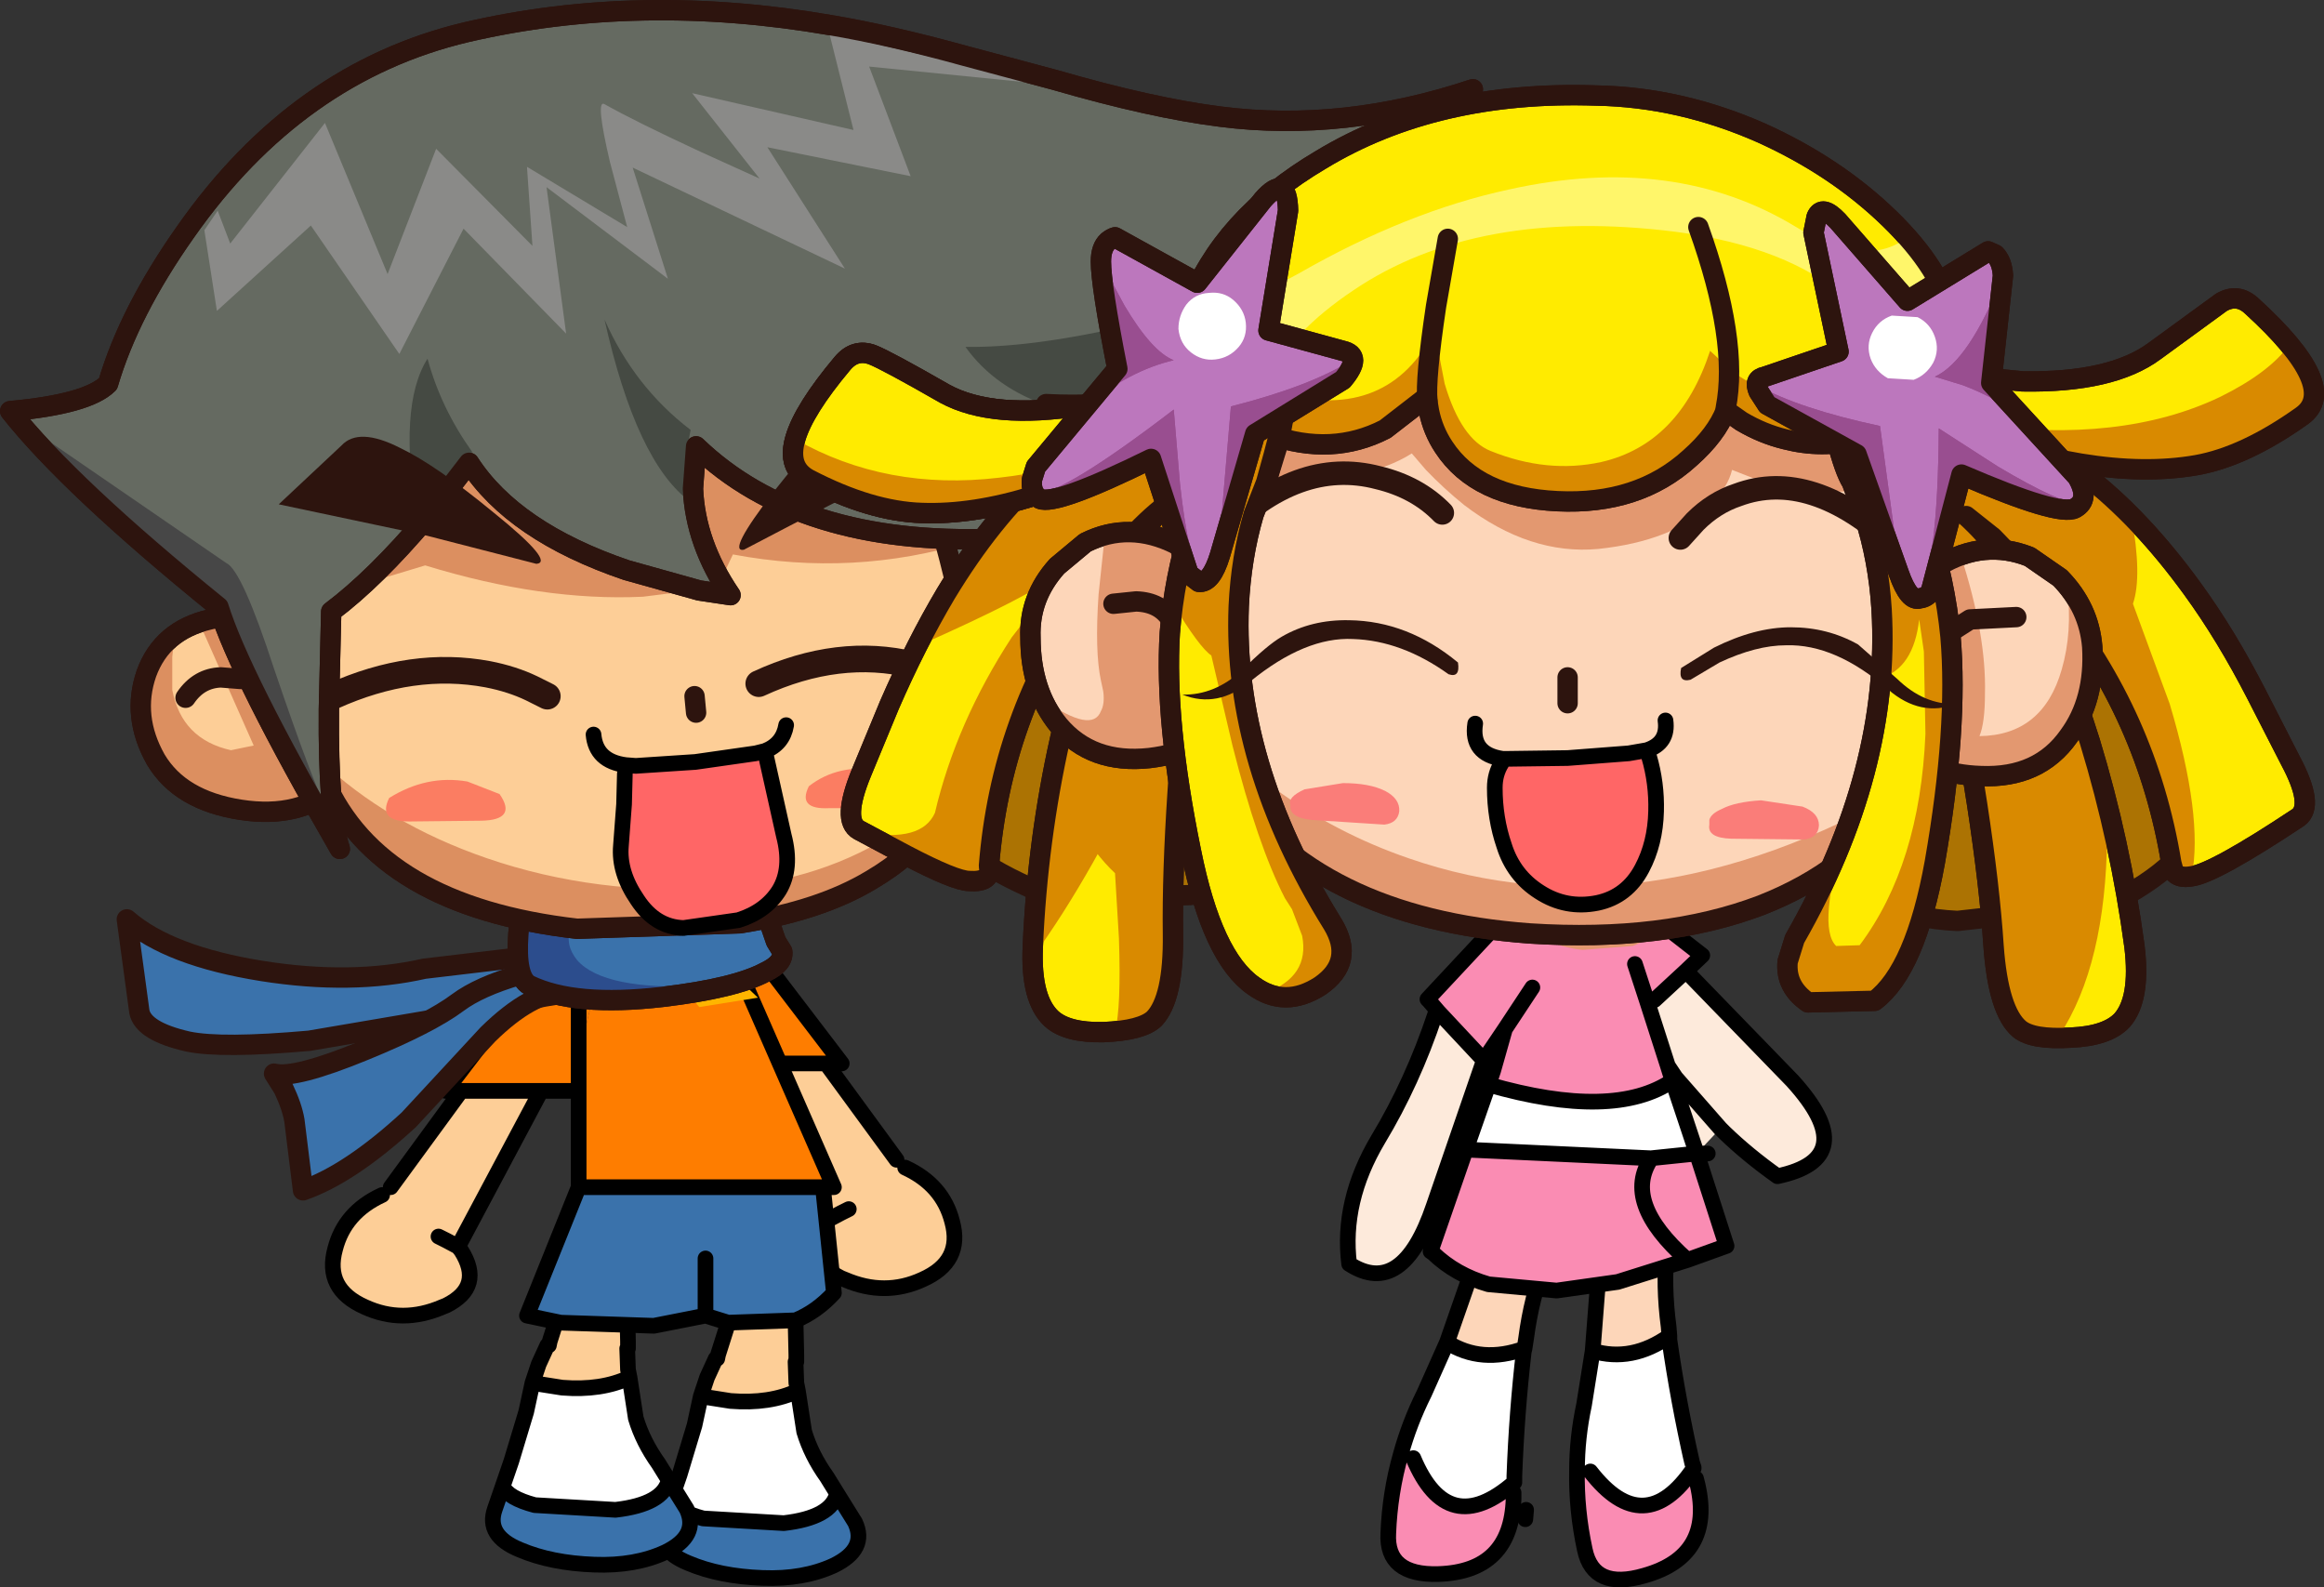 <?xml version="1.0" encoding="UTF-8" standalone="no"?>
<svg xmlns:xlink="http://www.w3.org/1999/xlink" height="101.35px" width="148.4px" xmlns="http://www.w3.org/2000/svg">
  <rect width="100%" height="100%" fill="#333333" stroke="none"/>
  <g transform="matrix(1.0, 0.0, 0.0, 1.0, 11.5, -25.3)">
    <path d="M34.35 82.85 L33.35 83.0 Q32.75 84.3 32.6 85.8 L32.55 86.3 Q33.4 89.0 33.75 91.9 L33.9 93.2 36.15 93.2 41.25 93.2 42.25 93.2 34.35 82.85" fill="#fe7d00" fill-rule="evenodd" stroke="none"/>
    <path d="M36.15 93.2 L41.45 103.15 41.25 103.4 Q39.8 105.7 42.2 106.9 L42.45 107.0 Q45.0 108.1 47.4 107.0 50.0 105.85 49.3 103.3 48.7 100.95 46.3 99.85 L45.75 99.35 41.25 93.2 36.15 93.2 M42.7 102.5 L42.2 102.75 41.45 103.15 42.2 102.75 42.7 102.5" fill="#fdce97" fill-rule="evenodd" stroke="none"/>
    <path d="M33.9 93.2 L36.15 93.2 41.45 103.15 41.25 103.4 Q39.8 105.7 42.2 106.9 L42.45 107.0 Q45.0 108.1 47.4 107.0 50.0 105.85 49.3 103.3 48.7 100.95 46.3 99.85 M45.75 99.35 L41.25 93.2 42.25 93.2 34.35 82.85 M36.15 93.2 L41.25 93.2 M41.45 103.15 L42.2 102.75 42.7 102.5" fill="none" stroke="#000000" stroke-linecap="round" stroke-linejoin="round" stroke-width="1.0"/>
    <path d="M24.85 84.6 L25.85 84.75 Q26.45 86.05 26.6 87.55 L26.65 88.05 Q25.8 90.75 25.45 93.65 L25.3 94.95 23.05 94.95 17.95 94.95 16.95 94.95 24.85 84.6" fill="#fe7d00" fill-rule="evenodd" stroke="none"/>
    <path d="M23.05 94.95 L17.75 104.9 17.95 105.15 Q19.4 107.45 17.0 108.65 L16.75 108.75 Q14.2 109.85 11.8 108.75 9.2 107.6 9.9 105.05 10.5 102.7 12.9 101.6 L13.45 101.1 17.95 94.95 23.05 94.95 M16.5 104.25 L17.0 104.5 17.75 104.9 17.0 104.5 16.5 104.25" fill="#fdce97" fill-rule="evenodd" stroke="none"/>
    <path d="M25.3 94.95 L23.05 94.95 17.75 104.9 17.95 105.15 Q19.4 107.45 17.0 108.65 L16.75 108.75 Q14.2 109.85 11.8 108.75 9.2 107.6 9.9 105.05 10.5 102.7 12.9 101.6 M13.45 101.1 L17.95 94.95 16.95 94.95 24.85 84.6 M23.05 94.95 L17.95 94.95 M17.75 104.9 L17.0 104.5 16.5 104.25" fill="none" stroke="#000000" stroke-linecap="round" stroke-linejoin="round" stroke-width="1.0"/>
    <path d="M33.25 114.45 L33.65 113.25 34.2 112.05 34.3 112.05 34.35 111.8 35.0 109.75 39.3 109.6 39.35 111.8 39.35 112.25 39.3 112.25 39.35 113.6 39.45 114.1 Q37.65 114.95 35.15 114.75 L33.25 114.45" fill="#fdce97" fill-rule="evenodd" stroke="none"/>
    <path d="M39.45 114.1 L39.85 116.7 Q40.3 118.2 41.3 119.6 L41.95 120.65 Q41.6 122.2 38.55 122.55 L33.4 122.25 Q31.7 121.8 31.35 121.05 L31.9 119.45 32.85 116.3 33.25 114.45 35.15 114.75 Q37.65 114.95 39.45 114.1" fill="#ffffff" fill-rule="evenodd" stroke="none"/>
    <path d="M41.95 120.65 L43.1 122.5 Q43.9 124.2 41.75 125.25 39.8 126.15 37.2 126.05 34.45 125.95 32.45 125.1 30.25 124.2 30.85 122.5 L31.35 121.05 Q31.7 121.8 33.4 122.25 L38.55 122.55 Q41.6 122.2 41.95 120.65" fill="#3a72ab" fill-rule="evenodd" stroke="none"/>
    <path d="M33.25 114.45 L33.65 113.25 34.2 112.05 M34.3 112.05 L34.35 111.8 35.0 109.75 M39.3 109.6 L39.35 111.8 39.35 112.25 M39.3 112.25 L39.35 113.6 39.45 114.1 39.85 116.7 Q40.3 118.2 41.3 119.6 L41.95 120.65 43.1 122.5 Q43.9 124.2 41.75 125.25 39.8 126.15 37.2 126.05 34.45 125.95 32.45 125.1 30.25 124.2 30.85 122.5 L31.35 121.05 31.9 119.45 32.85 116.3 33.25 114.45 35.15 114.75 Q37.65 114.95 39.45 114.1 M41.95 120.65 Q41.6 122.2 38.55 122.55 L33.4 122.25 Q31.7 121.8 31.35 121.05" fill="none" stroke="#000000" stroke-linecap="round" stroke-linejoin="round" stroke-width="1.0"/>
    <path d="M23.55 111.2 L23.6 110.95 24.25 108.9 28.55 108.75 28.6 110.95 28.6 111.4 28.55 111.4 28.6 112.75 28.7 113.25 Q26.9 114.1 24.4 113.9 L22.5 113.6 22.9 112.4 23.45 111.2 23.55 111.2" fill="#fdce97" fill-rule="evenodd" stroke="none"/>
    <path d="M28.7 113.25 L29.1 115.85 Q29.55 117.35 30.55 118.75 L31.2 119.8 Q30.85 121.35 27.8 121.7 L22.65 121.4 Q20.95 120.95 20.6 120.2 L21.15 118.6 22.1 115.45 22.5 113.6 24.4 113.9 Q26.9 114.1 28.7 113.25" fill="#ffffff" fill-rule="evenodd" stroke="none"/>
    <path d="M31.2 119.8 L32.35 121.65 Q33.15 123.35 31.0 124.4 29.05 125.3 26.45 125.2 23.7 125.1 21.7 124.25 19.5 123.35 20.1 121.65 L20.6 120.2 Q20.95 120.95 22.65 121.4 L27.8 121.7 Q30.85 121.35 31.2 119.8" fill="#3a72ab" fill-rule="evenodd" stroke="none"/>
    <path d="M23.55 111.2 L23.6 110.95 24.25 108.9 M28.55 108.75 L28.6 110.95 28.6 111.4 M28.55 111.4 L28.6 112.75 28.7 113.25 29.1 115.85 Q29.55 117.35 30.55 118.75 L31.2 119.8 32.35 121.65 Q33.15 123.35 31.0 124.4 29.05 125.3 26.45 125.2 23.7 125.1 21.7 124.25 19.5 123.35 20.1 121.65 L20.6 120.2 21.15 118.6 22.1 115.45 22.5 113.6 22.9 112.4 23.45 111.2 M28.7 113.25 Q26.9 114.1 24.4 113.9 L22.5 113.6 M31.2 119.8 Q30.85 121.35 27.8 121.7 L22.65 121.4 Q20.95 120.95 20.6 120.2" fill="none" stroke="#000000" stroke-linecap="round" stroke-linejoin="round" stroke-width="1.0"/>
    <path d="M25.45 93.65 Q25.8 90.75 26.65 88.05 L26.6 87.55 Q26.45 86.05 25.85 84.75 L35.25 86.25 41.75 101.1 41.05 101.1 25.45 101.1 25.45 94.95 25.45 93.65 25.45 94.95 25.3 94.95 25.45 93.65" fill="#fe7d00" fill-rule="evenodd" stroke="none"/>
    <path d="M25.45 101.1 L41.05 101.1 41.75 107.85 Q40.65 109.05 39.3 109.6 L35.0 109.75 33.55 109.3 30.25 109.95 24.3 109.75 22.15 109.3 25.45 101.1 M33.55 105.65 L33.55 109.3 33.55 105.65" fill="#3a72ab" fill-rule="evenodd" stroke="none"/>
    <path d="M25.45 93.65 L25.45 94.95 25.45 101.1 41.05 101.1 41.75 101.1 35.25 86.25 M41.05 101.1 L41.75 107.85 Q40.65 109.05 39.3 109.6 L35.0 109.75 33.55 109.3 30.25 109.95 24.3 109.75 22.15 109.3 25.45 101.1 M25.3 94.95 L25.45 94.95 M33.55 109.3 L33.55 105.65 M25.45 93.65 L25.45 88.75" fill="none" stroke="#000000" stroke-linecap="round" stroke-linejoin="round" stroke-width="1.0"/>
    <path d="M31.1 87.1 L33.15 89.6 36.9 89.0 34.95 87.15 34.2 87.15 31.1 87.1" fill="#ffb500" fill-rule="evenodd" stroke="none"/>
    <path d="M17.35 90.2 Q20.3 89.35 25.95 88.5 L31.0 87.8 26.25 86.35 23.2 86.25 15.6 87.15 Q10.95 88.2 5.25 87.3 -0.7 86.35 -3.4 84.0 L-2.6 89.9 Q-2.35 91.15 0.5 91.8 2.65 92.25 8.25 91.75 L17.35 90.2" fill="#3a72ab" fill-rule="evenodd" stroke="none"/>
    <path d="M17.35 90.2 Q20.3 89.35 25.95 88.5 L31.0 87.8 26.25 86.35 23.2 86.25 15.6 87.15 Q10.95 88.2 5.25 87.3 -0.7 86.35 -3.4 84.0 L-2.6 89.9 Q-2.35 91.15 0.5 91.8 2.65 92.25 8.25 91.75 L17.35 90.2 Z" fill="none" stroke="#2d140e" stroke-linecap="round" stroke-linejoin="round" stroke-width="1.3"/>
    <path d="M14.6 96.8 L19.65 91.35 Q22.45 88.6 24.65 88.6 26.95 88.5 25.65 87.8 25.05 87.35 23.9 87.0 L21.65 87.55 Q19.1 88.3 17.75 89.3 15.95 90.65 11.8 92.35 7.3 94.2 6.0 93.85 L6.6 94.8 Q7.15 95.95 7.3 96.85 L7.85 101.3 Q10.85 100.25 14.6 96.8" fill="#3a72ab" fill-rule="evenodd" stroke="none"/>
    <path d="M14.6 96.8 L19.65 91.35 Q22.45 88.6 24.65 88.6 26.95 88.5 25.65 87.8 25.05 87.35 23.9 87.0 L21.65 87.55 Q19.1 88.3 17.75 89.3 15.95 90.65 11.8 92.35 7.3 94.2 6.0 93.85 L6.6 94.8 Q7.15 95.95 7.3 96.85 L7.85 101.3 Q10.85 100.25 14.6 96.8 Z" fill="none" stroke="#2d140e" stroke-linecap="round" stroke-linejoin="round" stroke-width="1.3"/>
    <path d="M22.1 79.8 L21.6 84.95 Q21.4 87.7 22.3 88.2 25.2 89.6 30.8 88.95 35.45 88.4 37.4 87.35 38.55 86.8 38.45 86.05 L38.05 85.4 37.5 83.8 22.1 79.8" fill="#3a72ab" fill-rule="evenodd" stroke="none"/>
    <path d="M22.1 79.8 L37.5 83.8 38.05 85.4 38.45 86.05 Q38.55 86.8 37.4 87.35 35.45 88.4 30.8 88.95 25.2 89.6 22.3 88.2 21.4 87.7 21.6 84.95 L22.1 79.8 Z" fill="none" stroke="#2d140e" stroke-linecap="round" stroke-linejoin="round" stroke-width="1.3"/>
    <path d="M21.6 84.95 Q21.4 87.7 22.3 88.2 26.55 90.35 34.9 88.2 L33.4 88.25 Q27.05 88.55 25.35 86.6 24.55 85.6 24.95 84.6 24.55 82.0 23.5 80.15 L22.1 79.8 21.6 84.95" fill="#2c4d8d" fill-rule="evenodd" stroke="none"/>
    <path d="M22.1 79.8 L37.5 83.8 38.05 85.4 38.45 86.05 Q38.55 86.8 37.4 87.35 35.45 88.4 30.8 88.95 25.2 89.6 22.3 88.2 21.4 87.7 21.6 84.95 L22.1 79.8 Z" fill="none" stroke="#2d140e" stroke-linecap="round" stroke-linejoin="round" stroke-width="1.3"/>
    <path d="M7.55 67.5 L6.2 65.8 Q4.4 64.2 1.9 64.85 -1.15 65.55 -2.15 68.3 -3.1 71.05 -1.55 73.8 0.0 76.4 3.85 77.0 7.7 77.6 10.05 75.45 L7.55 67.5" fill="#fdce97" fill-rule="evenodd" stroke="none"/>
    <path d="M7.55 67.5 L6.2 65.8 Q4.4 64.2 1.9 64.85 -1.15 65.55 -2.15 68.3 -3.1 71.05 -1.55 73.8 0.0 76.4 3.85 77.0 7.7 77.6 10.05 75.45 L7.55 67.5 Z" fill="none" stroke="#2d140e" stroke-linecap="round" stroke-linejoin="round" stroke-width="1.3"/>
    <path d="M-0.4 66.3 L-0.85 66.25 Q-2.25 67.65 -2.45 69.75 -2.65 71.85 -1.55 73.8 -0.1 76.15 3.25 76.9 6.6 77.6 9.1 76.15 L4.35 65.35 1.25 65.0 1.2 65.0 4.7 72.9 3.25 73.2 Q0.1 72.5 -0.5 69.35 L-0.5 67.25 -0.4 66.3" fill="#dc8f60" fill-rule="evenodd" stroke="none"/>
    <path d="M7.55 67.5 L6.2 65.8 Q4.4 64.2 1.9 64.85 -1.15 65.55 -2.15 68.3 -3.1 71.05 -1.55 73.8 0.0 76.4 3.85 77.0 7.7 77.6 10.05 75.45 L7.55 67.5 Z" fill="none" stroke="#2d140e" stroke-linecap="round" stroke-linejoin="round" stroke-width="1.3"/>
    <path d="M57.5 63.0 Q54.25 61.1 51.8 62.15 50.6 62.75 50.0 63.65 L49.1 69.8 48.9 70.5 Q48.75 71.3 48.95 71.95 49.55 74.05 53.3 73.9 58.3 73.65 59.45 69.15 59.95 67.25 59.4 65.5 58.85 63.75 57.5 63.0" fill="#fdce97" fill-rule="evenodd" stroke="none"/>
    <path d="M57.5 63.0 Q58.85 63.75 59.4 65.5 59.95 67.25 59.45 69.15 58.3 73.65 53.3 73.9 49.55 74.05 48.95 71.95 48.75 71.3 48.9 70.5 L49.1 69.8 50.0 63.65 Q50.6 62.75 51.8 62.15 54.25 61.1 57.5 63.0 Z" fill="none" stroke="#2d140e" stroke-linecap="round" stroke-linejoin="round" stroke-width="1.3"/>
    <path d="M51.35 62.45 L49.65 66.2 49.1 69.8 48.9 70.5 Q48.75 71.3 48.95 71.95 49.55 74.05 53.3 73.9 L54.6 73.7 Q53.7 71.9 53.55 69.4 53.5 67.0 54.25 65.35 55.0 63.75 56.7 63.95 L58.3 64.5 58.9 64.4 Q58.3 63.45 57.5 63.0 53.95 60.95 51.35 62.45" fill="#dc8f60" fill-rule="evenodd" stroke="none"/>
    <path d="M57.5 63.0 Q58.85 63.75 59.4 65.5 59.95 67.25 59.45 69.15 58.3 73.65 53.3 73.9 49.55 74.05 48.95 71.95 48.75 71.3 48.9 70.5 L49.1 69.8 50.0 63.65 Q50.6 62.75 51.8 62.15 54.25 61.1 57.5 63.0 Z" fill="none" stroke="#2d140e" stroke-linecap="round" stroke-linejoin="round" stroke-width="1.3"/>
    <path d="M7.2 56.05 Q6.0 67.75 9.2 75.1 12.7 83.15 25.35 84.6 L35.75 84.25 Q40.85 83.45 44.1 81.5 49.4 78.4 50.65 72.55 51.0 70.75 50.95 68.9 L50.8 67.4 51.35 61.55 43.0 46.45 27.4 39.0 9.15 45.85 8.4 48.8 Q7.6 52.4 7.2 56.05" fill="#fdce97" fill-rule="evenodd" stroke="none"/>
    <path d="M7.2 56.05 Q7.6 52.4 8.4 48.8 L9.15 45.85 27.4 39.0 43.0 46.45 51.35 61.55 50.8 67.4 50.95 68.9 Q51.0 70.75 50.65 72.55 49.4 78.4 44.1 81.5 40.85 83.45 35.75 84.25 L25.35 84.6 Q12.7 83.15 9.2 75.1 6.0 67.75 7.2 56.05 Z" fill="none" stroke="#2d140e" stroke-linecap="round" stroke-linejoin="round" stroke-width="1.3"/>
    <path d="M8.9 73.8 L8.55 73.5 9.2 75.1 Q12.7 83.15 25.35 84.6 L35.75 84.25 Q40.85 83.45 44.1 81.5 48.6 78.9 50.2 74.2 48.65 76.35 45.9 78.3 41.05 81.55 34.55 82.0 26.6 82.5 19.6 80.1 13.2 77.9 8.9 73.8" fill="#dc8f60" fill-rule="evenodd" stroke="none"/>
    <path d="M7.2 56.05 Q7.6 52.4 8.4 48.8 L9.15 45.85 27.4 39.0 43.0 46.45 51.35 61.55 50.8 67.4 50.95 68.9 Q51.0 70.75 50.65 72.55 49.4 78.4 44.1 81.5 40.85 83.45 35.75 84.25 L25.35 84.6 Q12.7 83.15 9.2 75.1 6.0 67.75 7.2 56.05 Z" fill="none" stroke="#2d140e" stroke-linecap="round" stroke-linejoin="round" stroke-width="1.3"/>
    <path d="M47.2 75.2 L44.75 74.45 Q42.0 74.05 40.15 75.5 39.4 77.0 41.45 76.9 L46.05 76.9 Q48.3 76.9 47.2 75.2" fill="#fb7d62" fill-rule="evenodd" stroke="none"/>
    <path d="M14.65 77.75 L19.25 77.7 Q21.55 77.65 20.4 76.0 L18.35 75.2 Q15.75 74.75 13.35 76.25 12.6 77.75 14.65 77.75" fill="#fb7d62" fill-rule="evenodd" stroke="none"/>
    <path d="M32.85 69.75 L32.95 70.8" fill="none" stroke="#2d140e" stroke-linecap="round" stroke-linejoin="round" stroke-width="1.3"/>
    <path d="M28.45 74.15 L29.1 74.2 32.9 73.95 36.75 73.4 37.35 73.25 37.4 73.5 38.55 78.65 Q39.1 80.75 38.25 82.15 37.4 83.5 35.65 84.05 L32.15 84.55 Q30.35 84.5 29.2 82.75 28.0 81.0 28.15 79.3 L28.35 76.65 28.4 74.7 28.45 74.15" fill="#ff6666" fill-rule="evenodd" stroke="none"/>
    <path d="M37.35 73.25 Q38.5 72.8 38.7 71.6 M28.45 74.15 Q26.55 73.9 26.4 72.2 M28.45 74.15 L29.1 74.2 32.9 73.95 36.75 73.4 37.35 73.25 M37.4 73.5 L38.55 78.65 Q39.1 80.75 38.25 82.15 37.4 83.5 35.65 84.05 L32.15 84.55 Q30.35 84.5 29.2 82.75 28.0 81.0 28.15 79.3 L28.35 76.65 28.4 74.7" fill="none" stroke="#000000" stroke-linecap="round" stroke-linejoin="round" stroke-width="1.0"/>
    <path d="M55.5 66.6 L54.9 65.9 Q54.2 65.25 53.2 65.35" fill="none" stroke="#2d140e" stroke-linecap="round" stroke-linejoin="round" stroke-width="1.3"/>
    <path d="M3.85 68.65 L2.6 68.55 Q1.2 68.6 0.35 69.85" fill="none" stroke="#2d140e" stroke-linecap="round" stroke-linejoin="round" stroke-width="1.3"/>
    <path d="M6.95 64.55 L7.9 65.2 Q9.15 63.65 12.5 62.35 L15.65 61.4 Q23.15 63.7 29.55 63.4 L33.15 62.95 34.4 62.6 35.3 60.7 Q43.0 62.15 50.4 59.9 L43.45 47.35 37.85 45.1 Q34.5 43.8 31.8 43.4 24.0 42.25 13.45 47.0 10.35 48.4 8.15 49.9 6.65 57.8 6.95 64.55" fill="#dc8f60" fill-rule="evenodd" stroke="none"/>
    <path d="M47.55 56.3 Q48.3 57.25 49.85 63.95 L51.25 70.45 54.75 58.15 Q46.4 54.75 47.55 56.3" fill="#656a61" fill-rule="evenodd" stroke="none"/>
    <path d="M47.55 56.3 Q46.4 54.75 54.75 58.15 L51.25 70.45 49.85 63.95 Q48.3 57.25 47.55 56.3 Z" fill="none" stroke="#2d140e" stroke-linecap="round" stroke-linejoin="round" stroke-width="1.3"/>
    <path d="M-4.6 49.8 Q-5.9 51.1 -10.85 51.55 -7.05 56.35 2.45 64.05 3.8 68.4 10.2 79.5 9.45 77.25 9.5 70.6 L9.65 64.35 Q12.45 62.25 15.75 58.35 L18.45 54.85 Q21.3 59.25 28.5 61.7 L33.15 63.0 35.15 63.3 Q32.9 60.0 32.75 56.5 L32.95 53.8 Q39.55 60.15 51.95 59.7 58.3 59.4 64.3 56.55 L67.7 54.55 68.95 53.65 Q63.55 54.5 58.85 52.9 56.55 52.05 55.3 51.1 68.8 51.8 77.05 41.5 81.1 36.3 82.55 31.0 74.3 33.75 66.45 32.75 62.05 32.2 55.85 30.4 L50.05 28.85 Q45.35 27.55 41.5 26.9 29.3 24.8 18.3 27.35 7.5 29.9 0.35 40.1 -3.25 45.2 -4.6 49.8" fill="#656a61" fill-rule="evenodd" stroke="none"/>
    <path d="M-4.6 49.8 Q-3.25 45.2 0.35 40.1 7.5 29.9 18.3 27.35 29.3 24.8 41.5 26.9 45.35 27.55 50.05 28.85 L55.85 30.4 Q62.05 32.2 66.45 32.75 74.3 33.75 82.55 31.0 81.1 36.3 77.05 41.5 68.8 51.8 55.3 51.1 56.55 52.05 58.85 52.9 63.55 54.5 68.95 53.65 L67.7 54.55 64.3 56.55 Q58.3 59.4 51.95 59.7 39.55 60.15 32.95 53.8 L32.75 56.5 Q32.9 60.0 35.15 63.3 L33.15 63.0 28.5 61.7 Q21.3 59.25 18.45 54.85 L15.75 58.35 Q12.45 62.25 9.65 64.35 L9.5 70.6 Q9.45 77.25 10.2 79.5 3.8 68.4 2.45 64.05 -7.05 56.35 -10.85 51.55 -5.9 51.1 -4.6 49.8 Z" fill="none" stroke="#2d140e" stroke-linecap="round" stroke-linejoin="round" stroke-width="1.3"/>
    <path d="M32.6 57.35 Q32.2 55.65 32.35 54.05 L32.6 52.75 Q29.0 50.0 27.1 45.7 29.15 54.85 32.6 57.35" fill="#454a43" fill-rule="evenodd" stroke="none"/>
    <path d="M15.15 58.5 L18.65 54.15 Q16.65 51.35 15.8 48.2 13.9 51.2 15.15 58.5" fill="#454a43" fill-rule="evenodd" stroke="none"/>
    <path d="M-9.35 52.8 L-10.75 51.6 Q-7.0 56.45 2.45 64.05 3.7 67.9 9.75 78.65 9.85 77.8 9.35 76.9 8.5 75.35 6.0 68.0 3.95 61.7 2.95 61.25 L-9.35 52.8" fill="#474747" fill-rule="evenodd" stroke="none"/>
    <path d="M72.75 45.8 Q77.75 41.75 80.85 35.3 L79.7 36.25 Q71.6 43.5 60.05 46.2 54.25 47.5 50.15 47.45 52.05 50.1 55.55 51.25 L55.3 51.1 Q65.45 51.65 72.75 45.8" fill="#454a43" fill-rule="evenodd" stroke="none"/>
    <path d="M1.55 40.0 L2.35 45.15 8.35 39.7 14.0 47.9 18.1 39.9 24.65 46.6 23.4 37.25 31.15 43.1 28.9 36.0 42.45 42.45 37.5 34.7 46.65 36.55 44.0 29.55 55.5 30.7 41.45 27.4 43.0 33.6 32.7 31.25 37.0 36.7 33.25 35.0 Q29.05 33.05 27.1 31.95 26.5 31.6 27.45 35.65 L28.55 39.8 22.15 35.95 22.5 41.0 16.35 34.8 13.25 42.8 9.25 33.15 3.2 40.85 2.4 38.75 1.55 40.0" fill="#8a8a88" fill-rule="evenodd" stroke="none"/>
    <path d="M-4.6 49.8 Q-3.25 45.2 0.35 40.1 7.5 29.9 18.3 27.35 29.3 24.8 41.5 26.9 45.35 27.55 50.05 28.85 L55.85 30.4 Q62.05 32.2 66.45 32.75 74.3 33.75 82.55 31.0 81.1 36.3 77.05 41.5 68.8 51.8 55.3 51.1 56.55 52.05 58.85 52.9 63.55 54.5 68.95 53.65 L67.7 54.55 64.3 56.55 Q58.3 59.4 51.95 59.7 39.55 60.15 32.95 53.8 L32.75 56.5 Q32.9 60.0 35.15 63.3 L33.15 63.0 28.5 61.7 Q21.3 59.25 18.45 54.85 L15.75 58.35 Q12.45 62.25 9.65 64.35 L9.5 70.6 Q9.45 77.25 10.2 79.5 3.8 68.4 2.45 64.05 -7.05 56.35 -10.85 51.55 -5.9 51.1 -4.6 49.8 Z" fill="none" stroke="#2d140e" stroke-linecap="round" stroke-linejoin="round" stroke-width="1.3"/>
    <path d="M22.75 61.3 Q23.95 61.2 20.05 58.05 16.35 55.0 14.05 53.9 11.4 52.55 10.3 53.75 L6.3 57.5 15.75 59.5 22.75 61.3" fill="#2d140e" fill-rule="evenodd" stroke="none"/>
    <path d="M36.0 60.4 Q48.1 54.05 51.15 52.95 L46.5 50.25 45.5 50.05 Q44.25 50.05 42.8 51.25 40.9 52.9 37.9 56.7 34.9 60.6 36.0 60.4" fill="#2d140e" fill-rule="evenodd" stroke="none"/>
    <path d="M50.4 69.45 Q49.1 68.35 46.8 67.75 42.05 66.6 36.95 68.95" fill="none" stroke="#2d140e" stroke-linecap="round" stroke-linejoin="round" stroke-width="1.7"/>
    <path d="M23.45 69.75 L22.45 69.25 Q21.2 68.65 19.65 68.35 14.85 67.45 9.75 69.75" fill="none" stroke="#2d140e" stroke-linecap="round" stroke-linejoin="round" stroke-width="1.7"/>
    <path d="M85.85 111.4 L85.8 111.6 Q85.35 115.5 85.2 119.55 L85.2 119.9 85.2 119.95 Q80.95 123.65 78.75 118.4 L77.95 118.15 Q78.5 116.15 79.45 114.25 L80.9 111.0 Q83.1 112.4 85.85 111.4" fill="#ffffff" fill-rule="evenodd" stroke="none"/>
    <path d="M87.15 105.95 Q86.3 108.1 85.95 110.75 L85.85 111.4 Q83.1 112.4 80.9 111.0 L82.8 105.55 87.15 105.95" fill="#fdd6b9" fill-rule="evenodd" stroke="none"/>
    <path d="M85.2 119.95 L85.15 120.55 85.15 120.6 85.15 121.0 Q85.0 125.65 80.35 125.8 77.0 125.9 77.15 123.2 77.25 120.6 77.95 118.15 L78.75 118.4 Q80.95 123.65 85.2 119.95" fill="#fa8cb3" fill-rule="evenodd" stroke="none"/>
    <path d="M87.15 105.95 Q86.3 108.1 85.95 110.75 L85.85 111.4 85.8 111.6 Q85.35 115.5 85.2 119.55 L85.2 119.9 M85.15 120.6 L85.15 121.0 Q85.0 125.65 80.35 125.8 77.0 125.9 77.15 123.2 77.25 120.6 77.95 118.15 78.5 116.15 79.45 114.25 L80.9 111.0 82.8 105.55 M80.9 111.0 Q83.1 112.4 85.85 111.4 M85.2 119.95 Q80.95 123.65 78.75 118.4" fill="none" stroke="#000000" stroke-linecap="round" stroke-linejoin="round" stroke-width="1.0"/>
    <path d="M95.1 110.6 L95.1 110.85 Q95.65 114.7 96.55 118.7 L96.65 119.0 96.65 119.05 Q93.5 123.7 90.05 119.25 L89.2 119.2 Q89.2 117.1 89.65 115.0 L90.2 111.55 Q92.7 112.3 95.1 110.6" fill="#ffffff" fill-rule="evenodd" stroke="none"/>
    <path d="M95.1 110.6 Q92.7 112.3 90.2 111.55 L90.65 105.75 Q92.65 105.8 94.95 105.05 94.7 107.35 95.05 110.0 L95.1 110.6" fill="#fdd6b9" fill-rule="evenodd" stroke="none"/>
    <path d="M89.2 119.2 L90.05 119.25 Q93.5 123.7 96.65 119.05 L96.8 119.65 96.8 119.7 96.9 120.1 Q97.95 124.65 93.5 125.9 90.25 126.85 89.7 124.25 89.15 121.7 89.2 119.2" fill="#fa8cb3" fill-rule="evenodd" stroke="none"/>
    <path d="M96.65 119.0 L96.55 118.7 Q95.65 114.7 95.1 110.85 L95.1 110.6 Q92.7 112.3 90.2 111.55 L89.65 115.0 Q89.2 117.1 89.2 119.2 89.15 121.7 89.7 124.25 90.25 126.85 93.5 125.9 97.95 124.65 96.9 120.1 L96.8 119.7 M90.05 119.25 Q93.5 123.7 96.65 119.05 M95.1 110.6 L95.05 110.0 Q94.7 107.35 94.95 105.05 M90.65 105.75 L90.2 111.55" fill="none" stroke="#000000" stroke-linecap="round" stroke-linejoin="round" stroke-width="1.0"/>
    <path d="M94.15 89.15 L93.7 89.3 92.9 86.85 93.7 89.3 95.0 93.35 95.25 94.15 95.3 94.3 Q91.55 96.85 83.55 94.55 L83.85 93.65 84.6 91.0 83.25 93.0 80.35 89.9 79.75 89.2 79.65 89.1 84.6 83.8 85.45 83.35 Q89.0 81.7 92.5 83.8 L93.15 83.15 97.2 86.3 96.15 87.3 94.15 89.15 M86.35 88.35 L84.6 91.0 86.35 88.35 M82.1 98.7 L93.85 99.25 93.95 99.25 96.85 98.95 98.75 104.85 96.25 105.75 91.8 107.15 87.9 107.7 83.55 107.3 Q81.45 106.7 80.0 105.3 L79.85 105.2 82.1 98.7 M93.95 99.25 Q92.05 102.05 96.25 105.75 92.05 102.05 93.95 99.25" fill="#fa8cb3" fill-rule="evenodd" stroke="none"/>
    <path d="M95.3 94.3 L96.85 98.95 93.95 99.25 93.85 99.25 82.1 98.7 83.55 94.55 Q91.55 96.85 95.3 94.3" fill="#ffffff" fill-rule="evenodd" stroke="none"/>
    <path d="M93.7 89.3 L94.15 89.15 96.15 87.3 96.4 87.55 102.95 94.3 Q107.45 99.25 102.0 100.4 100.1 99.05 98.6 97.6 L98.35 97.35 96.85 98.95 95.3 94.3 95.25 94.15 95.5 94.1 98.35 97.35 95.5 94.1 95.0 93.35 93.7 89.3 M80.35 89.9 L83.25 93.0 83.35 93.15 83.15 93.3 80.05 102.3 Q78.05 108.2 74.65 106.0 74.15 102.0 76.5 98.05 78.7 94.4 80.15 90.05 L80.35 89.9" fill="#fdeadb" fill-rule="evenodd" stroke="none"/>
    <path d="M94.15 89.15 L96.15 87.3 97.2 86.3 93.15 83.15 92.5 82.65 M85.45 83.35 L84.6 83.8 79.65 89.1 79.75 89.2 80.35 89.9 83.25 93.0 84.6 91.0 86.35 88.35 M93.7 89.3 L92.9 86.85 M96.4 87.55 L102.95 94.3 Q107.45 99.25 102.0 100.4 100.1 99.05 98.6 97.6 L98.35 97.35 95.5 94.1 95.0 93.35 93.7 89.3 M96.85 98.95 L97.55 98.95 M96.85 98.95 L95.3 94.3 Q91.55 96.85 83.55 94.55 L82.1 98.7 93.85 99.25 93.95 99.25 96.85 98.95 98.75 104.85 96.25 105.75 91.8 107.15 87.9 107.7 83.55 107.3 Q81.45 106.7 80.0 105.3 L79.85 105.2 82.1 98.7 M95.25 94.15 L95.3 94.3 M95.25 94.15 L95.0 93.35 M96.25 105.75 Q92.05 102.05 93.95 99.25 M80.15 90.05 Q78.7 94.4 76.5 98.05 74.15 102.0 74.65 106.0 78.05 108.2 80.05 102.3 L83.15 93.3 M83.35 93.15 L83.25 93.0 M84.6 91.0 L83.85 93.65 83.55 94.55 M83.35 93.15 L83.45 93.25 83.55 93.3 83.85 93.65 M85.9 122.3 L85.95 121.7" fill="none" stroke="#000000" stroke-linecap="round" stroke-linejoin="round" stroke-width="1.0"/>
    <path d="M94.3 84.3 Q94.15 85.2 92.75 85.7 L89.55 85.95 Q87.75 85.75 86.5 84.9 85.3 84.05 85.45 83.15 85.55 82.2 86.95 81.65 L90.1 81.4 Q91.95 81.65 93.2 82.45 94.4 83.35 94.3 84.3" fill="#e39870" fill-rule="evenodd" stroke="none"/>
    <path d="M123.1 83.1 Q119.5 84.9 118.4 83.55 L113.5 84.1 Q107.85 83.85 103.8 79.95 99.9 76.1 99.8 61.5 99.75 54.2 100.5 47.6 L111.75 48.55 113.9 51.3 Q116.5 54.75 118.75 58.35 126.05 69.8 127.35 78.3 128.05 79.6 127.15 80.4 125.8 81.7 123.1 83.1" fill="#ac7303" fill-rule="evenodd" stroke="none"/>
    <path d="M123.1 83.1 Q119.5 84.9 118.4 83.55 L113.5 84.1 Q107.85 83.85 103.8 79.95 99.9 76.1 99.8 61.5 99.75 54.2 100.5 47.6 L111.75 48.55 113.9 51.3 Q116.5 54.75 118.75 58.35 126.05 69.8 127.35 78.3 128.05 79.6 127.15 80.4 125.8 81.7 123.1 83.1 Z" fill="none" stroke="#2d140e" stroke-linecap="round" stroke-linejoin="round" stroke-width="1.3"/>
    <path d="M128.5 62.9 Q130.65 65.85 132.6 69.65 L134.75 73.85 Q136.3 76.75 135.25 77.5 129.9 81.05 128.45 81.25 127.6 81.4 127.3 80.95 L127.15 80.4 Q125.6 71.0 119.7 63.7 L115.75 59.6 114.05 58.25 Q118.8 62.55 121.95 72.65 123.9 79.05 124.8 85.75 125.2 89.1 124.0 90.45 123.05 91.45 120.75 91.55 118.3 91.7 117.45 91.0 116.1 89.85 115.8 85.7 115.55 81.9 114.75 76.65 L114.05 72.25 Q108.05 66.1 103.05 60.05 93.15 48.0 98.5 48.45 107.05 49.2 114.0 51.8 121.9 53.8 128.5 62.9" fill="#ffeb00" fill-rule="evenodd" stroke="none"/>
    <path d="M128.5 62.9 Q121.9 53.8 114.0 51.8 107.05 49.2 98.5 48.45 93.15 48.0 103.05 60.05 108.05 66.1 114.05 72.25 L114.75 76.65 Q115.55 81.9 115.8 85.7 116.1 89.85 117.45 91.0 118.3 91.7 120.75 91.55 123.05 91.45 124.0 90.45 125.2 89.1 124.8 85.75 123.9 79.05 121.95 72.65 118.8 62.55 114.05 58.25 L115.75 59.6 119.7 63.7 Q125.6 71.0 127.15 80.4 L127.3 80.95 Q127.6 81.4 128.45 81.25 129.9 81.05 135.25 77.5 136.3 76.75 134.75 73.85 L132.6 69.65 Q130.65 65.85 128.5 62.9 Z" fill="none" stroke="#2d140e" stroke-linecap="round" stroke-linejoin="round" stroke-width="1.3"/>
    <path d="M124.7 63.85 L127.05 70.25 Q129.2 77.45 128.45 81.25 127.6 81.4 127.3 80.95 L127.15 80.4 Q125.6 71.0 119.7 63.7 L115.75 59.6 114.05 58.25 Q120.5 64.0 123.75 79.7 L115.75 65.5 Q111.3 57.65 111.75 54.9 112.1 52.8 115.9 52.4 120.45 54.05 124.6 58.25 125.3 62.1 124.7 63.85" fill="#d98a00" fill-rule="evenodd" stroke="none"/>
    <path d="M123.0 76.45 L123.05 77.65 Q123.15 86.1 120.35 90.85 L119.85 91.6 Q118.0 91.65 117.15 90.65 116.05 89.4 115.8 85.7 115.55 81.9 114.75 76.65 L114.05 72.25 107.15 64.8 108.6 60.15 Q109.55 57.55 110.4 57.05 111.75 56.25 114.05 58.5 115.35 59.8 118.05 63.45 121.05 68.55 123.0 76.45" fill="#d98a00" fill-rule="evenodd" stroke="none"/>
    <path d="M128.5 62.9 Q121.9 53.8 114.0 51.8 107.05 49.2 98.5 48.45 93.15 48.0 103.05 60.05 108.05 66.1 114.05 72.25 L114.75 76.65 Q115.55 81.9 115.8 85.7 116.1 89.85 117.45 91.0 118.3 91.7 120.75 91.55 123.05 91.45 124.0 90.45 125.2 89.1 124.8 85.75 123.9 79.05 121.95 72.65 118.8 62.55 114.05 58.25 L115.75 59.6 119.7 63.7 Q125.6 71.0 127.15 80.4 L127.3 80.95 Q127.6 81.4 128.45 81.25 129.9 81.05 135.25 77.5 136.3 76.75 134.75 73.85 L132.6 69.65 Q130.65 65.85 128.5 62.9 Z" fill="none" stroke="#2d140e" stroke-linecap="round" stroke-linejoin="round" stroke-width="1.3"/>
    <path d="M63.45 46.95 L74.6 45.05 Q75.85 51.55 76.4 58.8 77.45 73.45 73.8 77.6 70.15 81.75 64.5 82.45 L60.95 82.55 59.55 82.3 Q58.6 83.75 54.9 82.25 52.1 81.05 50.6 79.9 50.0 79.4 50.1 78.55 L50.3 77.8 Q50.85 69.2 57.2 57.2 60.4 51.2 63.45 46.95" fill="#ac7303" fill-rule="evenodd" stroke="none"/>
    <path d="M63.45 46.95 Q60.4 51.2 57.2 57.2 50.85 69.2 50.3 77.8 L50.1 78.55 Q50.0 79.4 50.6 79.9 52.1 81.05 54.9 82.25 58.6 83.75 59.55 82.3 L60.95 82.55 64.5 82.45 Q70.15 81.75 73.8 77.6 77.45 73.45 76.4 58.8 75.85 51.55 74.6 45.05 L63.45 46.95 Z" fill="none" stroke="#2d140e" stroke-linecap="round" stroke-linejoin="round" stroke-width="1.3"/>
    <path d="M77.7 46.45 Q83.0 45.6 74.05 58.35 69.6 64.8 64.0 71.35 L63.7 75.85 Q63.35 81.1 63.4 84.95 63.45 89.05 62.2 90.35 61.4 91.1 58.95 91.2 56.65 91.25 55.65 90.35 54.3 89.1 54.45 85.75 54.75 78.9 56.2 72.45 58.5 62.1 63.0 57.5 60.45 59.45 57.8 63.35 52.4 71.1 51.65 80.6 51.85 81.65 50.4 81.55 49.5 81.55 46.35 79.9 L43.35 78.3 Q42.25 77.7 43.5 74.65 L45.3 70.3 Q47.0 66.4 48.9 63.2 54.7 53.6 62.45 51.05 69.15 47.9 77.7 46.45" fill="#ffeb00" fill-rule="evenodd" stroke="none"/>
    <path d="M77.7 46.45 Q83.0 45.6 74.05 58.35 69.6 64.8 64.0 71.35 L63.7 75.85 Q63.35 81.1 63.4 84.95 63.45 89.05 62.2 90.35 61.4 91.1 58.95 91.2 56.65 91.25 55.65 90.35 54.3 89.1 54.45 85.75 54.75 78.9 56.2 72.45 58.5 62.1 63.0 57.5 60.45 59.45 57.8 63.35 52.4 71.1 51.65 80.6 51.85 81.65 50.4 81.55 49.5 81.55 46.35 79.9 L43.35 78.3 Q42.25 77.7 43.5 74.65 L45.3 70.3 Q47.0 66.4 48.9 63.2 54.7 53.6 62.45 51.05 69.15 47.9 77.7 46.45 Z" fill="none" stroke="#2d140e" stroke-linecap="round" stroke-linejoin="round" stroke-width="1.3"/>
    <path d="M62.45 51.05 L63.6 50.5 Q66.0 50.8 66.9 53.55 67.8 56.25 66.8 60.35 65.6 65.2 62.1 72.9 58.25 81.2 54.45 86.4 L54.45 85.75 Q54.75 78.9 56.2 72.45 58.5 62.1 63.0 57.5 60.45 59.45 57.8 63.35 52.4 71.1 51.65 80.6 51.85 81.65 50.4 81.55 48.95 81.45 43.65 78.45 47.35 79.1 48.2 77.2 49.55 71.45 53.1 66.0 L56.4 61.75 Q54.35 63.35 47.1 66.55 53.45 54.05 62.45 51.05" fill="#d98a00" fill-rule="evenodd" stroke="none"/>
    <path d="M55.8 75.35 L55.65 74.95 Q56.8 69.0 58.65 64.55 L62.25 64.45 Q64.75 65.2 66.9 67.85 L64.0 71.35 63.7 75.85 Q63.35 81.1 63.4 84.95 63.45 88.75 62.45 90.05 61.7 91.05 59.7 91.15 60.1 89.65 59.95 85.2 L59.7 81.05 Q58.5 79.95 56.95 77.5 L55.8 75.35" fill="#d98a00" fill-rule="evenodd" stroke="none"/>
    <path d="M77.7 46.45 Q83.0 45.6 74.05 58.35 69.6 64.8 64.0 71.35 L63.7 75.85 Q63.35 81.1 63.4 84.95 63.45 89.05 62.2 90.35 61.4 91.1 58.95 91.2 56.65 91.25 55.65 90.35 54.3 89.1 54.45 85.75 54.75 78.9 56.2 72.45 58.5 62.1 63.0 57.5 60.45 59.45 57.8 63.35 52.4 71.1 51.65 80.6 51.85 81.65 50.4 81.55 49.5 81.55 46.35 79.9 L43.35 78.3 Q42.25 77.7 43.5 74.65 L45.3 70.3 Q47.0 66.4 48.9 63.2 54.7 53.6 62.45 51.05 69.15 47.9 77.7 46.45 Z" fill="none" stroke="#2d140e" stroke-linecap="round" stroke-linejoin="round" stroke-width="1.3"/>
    <path d="M62.55 50.0 L69.9 48.15 Q72.25 47.9 63.15 53.1 53.95 58.3 47.35 58.05 44.1 57.95 40.15 55.9 37.35 54.4 42.3 48.5 43.1 47.55 44.2 47.95 45.1 48.3 48.85 50.45 51.9 52.1 57.55 51.2 L62.55 50.0" fill="#ffeb00" fill-rule="evenodd" stroke="none"/>
    <path d="M62.55 50.0 L57.55 51.2 Q51.9 52.1 48.85 50.45 45.1 48.3 44.2 47.95 43.1 47.55 42.3 48.5 37.35 54.4 40.15 55.9 44.1 57.95 47.35 58.05 53.95 58.3 63.15 53.1 72.25 47.9 69.9 48.15 L62.55 50.0 Z" fill="none" stroke="#2d140e" stroke-linecap="round" stroke-linejoin="round" stroke-width="1.3"/>
    <path d="M62.55 50.0 L69.9 48.15 Q72.25 47.9 63.15 53.1 53.95 58.3 47.35 58.05 44.1 57.95 40.15 55.9 37.35 54.4 42.3 48.5 43.1 47.55 44.2 47.95 45.1 48.3 48.85 50.45 51.9 52.1 57.55 51.2 L62.55 50.0" fill="#ffeb00" fill-rule="evenodd" stroke="none"/>
    <path d="M62.55 50.0 L57.55 51.2 Q51.9 52.1 48.85 50.45 45.1 48.3 44.2 47.95 43.1 47.55 42.3 48.5 37.35 54.4 40.15 55.9 44.1 57.95 47.35 58.05 53.95 58.3 63.15 53.1 72.25 47.9 69.9 48.15 L62.55 50.0 Z" fill="none" stroke="#2d140e" stroke-linecap="round" stroke-linejoin="round" stroke-width="1.3"/>
    <path d="M46.85 58.0 Q43.9 57.8 40.15 55.9 38.8 55.15 39.3 53.35 45.1 56.65 52.3 55.8 55.85 55.4 58.25 54.35 L61.5 53.95 Q53.0 58.4 46.85 58.0" fill="#d98a00" fill-rule="evenodd" stroke="none"/>
    <path d="M62.55 50.0 L57.55 51.2 Q51.9 52.1 48.85 50.45 45.1 48.3 44.2 47.95 43.1 47.55 42.3 48.5 37.35 54.4 40.15 55.9 44.1 57.95 47.35 58.05 53.95 58.3 63.15 53.1 72.25 47.9 69.9 48.15 L62.55 50.0 Z" fill="none" stroke="#2d140e" stroke-linecap="round" stroke-linejoin="round" stroke-width="1.3"/>
    <path d="M128.75 55.0 Q122.15 56.15 112.35 52.3 102.6 48.5 105.0 48.4 L112.5 49.15 117.65 49.65 Q123.35 49.75 126.1 47.7 L130.35 44.6 Q131.4 44.0 132.3 44.85 138.0 50.05 135.5 51.85 131.85 54.45 128.75 55.0" fill="#ffeb00" fill-rule="evenodd" stroke="none"/>
    <path d="M128.75 55.0 Q122.15 56.15 112.35 52.3 102.6 48.5 105.0 48.4 L112.5 49.15 117.65 49.65 Q123.35 49.75 126.1 47.7 L130.35 44.6 Q131.4 44.0 132.3 44.85 138.0 50.05 135.5 51.85 131.85 54.45 128.75 55.0 Z" fill="none" stroke="#2d140e" stroke-linecap="round" stroke-linejoin="round" stroke-width="1.3"/>
    <path d="M134.7 47.3 Q137.45 50.55 135.5 51.85 131.85 54.45 128.75 55.0 122.15 56.15 112.35 52.3 L112.05 52.2 114.7 52.4 Q123.95 53.65 130.25 50.65 133.4 49.1 134.7 47.3" fill="#d98a00" fill-rule="evenodd" stroke="none"/>
    <path d="M128.75 55.0 Q122.15 56.15 112.35 52.3 102.6 48.5 105.0 48.4 L112.5 49.15 117.65 49.65 Q123.35 49.75 126.1 47.7 L130.35 44.6 Q131.4 44.0 132.3 44.85 138.0 50.05 135.5 51.85 131.85 54.45 128.75 55.0 Z" fill="none" stroke="#2d140e" stroke-linecap="round" stroke-linejoin="round" stroke-width="1.3"/>
    <path d="M56.1 71.6 Q54.3 69.4 54.3 66.0 54.2 63.45 56.0 61.45 L57.8 59.95 Q60.6 58.55 63.6 60.05 65.05 60.8 66.0 61.85 L68.3 69.3 67.1 71.3 Q65.2 73.3 61.9 73.7 58.2 74.1 56.1 71.6" fill="#fdd6b9" fill-rule="evenodd" stroke="none"/>
    <path d="M56.1 71.6 Q58.2 74.1 61.9 73.7 65.2 73.3 67.1 71.3 L68.3 69.3 66.0 61.85 Q65.05 60.8 63.6 60.05 60.6 58.55 57.8 59.95 L56.0 61.45 Q54.2 63.45 54.3 66.0 54.3 69.4 56.1 71.6 Z" fill="none" stroke="#2d140e" stroke-linecap="round" stroke-linejoin="round" stroke-width="1.3"/>
    <path d="M120.6 72.3 Q118.7 75.0 115.0 74.85 111.7 74.75 109.65 72.8 L108.35 70.95 110.0 63.35 110.65 62.7 112.35 61.4 Q115.2 59.7 118.1 60.85 L120.05 62.2 Q121.9 64.1 122.1 66.6 122.3 70.0 120.6 72.3" fill="#fdd6b9" fill-rule="evenodd" stroke="none"/>
    <path d="M120.6 72.3 Q118.7 75.0 115.0 74.85 111.7 74.75 109.65 72.8 L108.35 70.95 110.0 63.35 110.65 62.7 112.35 61.4 Q115.2 59.7 118.1 60.85 L120.05 62.2 Q121.9 64.1 122.1 66.6 122.3 70.0 120.6 72.3 Z" fill="none" stroke="#2d140e" stroke-linecap="round" stroke-linejoin="round" stroke-width="1.3"/>
    <path d="M122.1 66.6 Q122.3 70.0 120.6 72.3 118.7 75.0 115.0 74.85 112.35 74.7 110.55 73.45 110.9 65.8 111.4 62.0 112.55 61.15 113.7 60.75 115.35 65.85 115.25 69.6 115.25 71.45 114.9 72.3 118.95 72.25 120.15 68.05 120.85 65.65 120.5 62.8 121.95 64.45 122.1 66.6" fill="#e39870" fill-rule="evenodd" stroke="none"/>
    <path d="M64.05 60.35 Q65.3 61.05 66.0 61.85 L68.3 69.3 67.1 71.3 Q65.2 73.3 61.9 73.7 57.15 74.3 55.15 70.0 58.25 72.15 58.8 70.7 59.05 70.25 58.95 69.45 L58.8 68.75 Q58.4 66.9 58.65 63.25 L59.0 59.95 59.3 59.4 Q61.65 58.95 64.05 60.35" fill="#e39870" fill-rule="evenodd" stroke="none"/>
    <path d="M56.1 71.6 Q58.2 74.1 61.9 73.7 65.2 73.3 67.1 71.3 L68.3 69.3 66.0 61.85 Q65.05 60.8 63.6 60.05 60.6 58.55 57.8 59.95 L56.0 61.45 Q54.2 63.45 54.3 66.0 54.3 69.4 56.1 71.6 Z" fill="none" stroke="#2d140e" stroke-linecap="round" stroke-linejoin="round" stroke-width="1.3"/>
    <path d="M120.6 72.3 Q118.7 75.0 115.0 74.85 111.7 74.75 109.65 72.8 L108.35 70.95 110.0 63.35 110.65 62.7 112.35 61.4 Q115.2 59.7 118.1 60.85 L120.05 62.2 Q121.9 64.1 122.1 66.6 122.3 70.0 120.6 72.3 Z" fill="none" stroke="#2d140e" stroke-linecap="round" stroke-linejoin="round" stroke-width="1.3"/>
    <path d="M89.85 39.6 Q95.55 40.55 100.55 44.3 105.7 48.1 108.95 54.2 112.25 60.35 112.4 66.2 112.65 71.95 109.7 76.35 106.7 80.85 100.95 83.1 94.75 85.45 86.2 84.9 72.5 83.9 66.75 75.3 64.45 71.85 63.85 67.8 63.35 64.05 64.3 60.75 L66.3 53.75 Q66.8 52.35 68.45 48.85 72.8 43.3 78.55 40.95 84.0 38.7 89.85 39.6" fill="#fdd6b9" fill-rule="evenodd" stroke="none"/>
    <path d="M89.85 39.6 Q84.0 38.7 78.55 40.95 72.8 43.3 68.45 48.85 66.8 52.35 66.3 53.75 L64.3 60.75 Q63.35 64.05 63.85 67.8 64.45 71.85 66.75 75.3 72.5 83.9 86.2 84.9 94.75 85.45 100.95 83.1 106.7 80.85 109.7 76.35 112.65 71.95 112.4 66.2 112.25 60.35 108.95 54.2 105.7 48.1 100.55 44.3 95.55 40.55 89.85 39.6 Z" fill="none" stroke="#2d140e" stroke-linecap="round" stroke-linejoin="round" stroke-width="1.3"/>
    <path d="M110.1 75.7 Q107.25 80.5 101.35 82.9 95.1 85.5 86.2 84.9 71.55 83.8 66.1 74.25 L66.95 73.1 69.9 75.65 Q73.8 78.5 78.45 80.1 93.35 85.25 110.1 75.7" fill="#e39870" fill-rule="evenodd" stroke="none"/>
    <path d="M89.85 39.6 Q84.0 38.7 78.55 40.95 72.8 43.3 68.45 48.85 66.8 52.35 66.3 53.75 L64.3 60.75 Q63.35 64.05 63.85 67.8 64.45 71.85 66.75 75.3 72.5 83.9 86.2 84.9 94.75 85.45 100.95 83.1 106.7 80.85 109.7 76.35 112.65 71.95 112.4 66.2 112.25 60.35 108.95 54.2 105.7 48.1 100.55 44.3 95.55 40.55 89.85 39.6 Z" fill="none" stroke="#2d140e" stroke-linecap="round" stroke-linejoin="round" stroke-width="1.3"/>
    <path d="M112.8 54.25 L112.7 54.35 Q109.75 57.25 104.1 56.55 L100.5 55.85 99.1 55.3 Q98.85 56.4 97.7 57.55 95.3 59.85 90.55 60.35 86.2 60.75 82.0 57.55 80.7 56.5 79.55 55.3 L78.65 54.25 Q75.75 56.1 70.2 55.9 L65.3 55.35 Q64.65 50.75 73.7 43.05 79.75 39.25 86.8 39.1 L96.45 40.75 Q106.5 44.35 112.8 54.25" fill="#e39870" fill-rule="evenodd" stroke="none"/>
    <path d="M109.15 39.25 Q112.5 42.5 113.2 45.65 114.0 48.95 111.55 51.0 107.2 54.55 102.5 53.35 101.05 53.0 99.7 52.2 L98.7 51.5 Q98.1 53.05 96.4 54.55 93.1 57.55 87.95 57.3 82.8 57.05 80.7 53.85 80.0 52.8 79.75 51.55 L79.6 50.65 76.95 52.7 Q73.55 54.45 69.6 53.05 64.75 51.25 64.1 47.9 63.9 46.85 64.15 45.75 L64.4 44.9 Q66.5 39.25 72.85 35.5 80.2 31.05 90.45 31.4 95.8 31.5 101.0 33.8 105.75 35.95 109.15 39.25" fill="#ffeb00" fill-rule="evenodd" stroke="none"/>
    <path d="M109.15 39.25 Q105.75 35.95 101.0 33.8 95.8 31.5 90.45 31.4 80.2 31.05 72.85 35.5 66.5 39.25 64.4 44.9 L64.15 45.75 Q63.9 46.85 64.1 47.9 64.75 51.25 69.6 53.05 73.55 54.45 76.95 52.7 L79.6 50.65 79.75 51.55 Q80.0 52.8 80.7 53.85 82.8 57.05 87.95 57.3 93.1 57.55 96.4 54.55 98.1 53.05 98.7 51.5 L99.7 52.2 Q101.05 53.0 102.5 53.35 107.2 54.55 111.55 51.0 114.0 48.95 113.2 45.65 112.5 42.5 109.15 39.25 Z" fill="none" stroke="#2d140e" stroke-linecap="round" stroke-linejoin="round" stroke-width="1.3"/>
    <path d="M113.4 46.9 Q113.5 49.45 111.55 51.0 107.2 54.55 102.5 53.35 101.05 53.0 99.7 52.2 L98.7 51.5 Q98.1 53.05 96.4 54.55 93.1 57.55 87.95 57.3 82.8 57.05 80.7 53.85 80.0 52.8 79.75 51.55 L79.6 50.65 76.95 52.7 Q73.55 54.45 69.6 53.05 64.5 51.25 64.0 47.55 L64.1 47.55 65.95 48.7 Q68.25 49.9 70.35 50.45 77.15 52.2 80.1 46.45 L80.75 49.8 Q81.8 53.35 83.7 54.1 87.3 55.55 90.75 54.8 95.75 53.65 97.7 47.7 L99.1 49.0 Q101.05 50.45 104.05 51.0 L109.1 50.65 Q111.3 49.7 113.4 46.9" fill="#d98a00" fill-rule="evenodd" stroke="none"/>
    <path d="M113.05 65.65 L114.3 64.85 117.25 64.7" fill="none" stroke="#2d140e" stroke-linecap="round" stroke-linejoin="round" stroke-width="1.3"/>
    <path d="M59.6 63.85 L61.05 63.7 Q62.6 63.75 63.3 64.9" fill="none" stroke="#2d140e" stroke-linecap="round" stroke-linejoin="round" stroke-width="1.3"/>
    <path d="M110.3 40.45 Q113.45 44.1 113.4 47.25 L108.75 47.65 Q108.25 46.15 106.45 44.4 102.7 41.05 95.5 40.1 82.8 38.5 74.9 43.85 70.95 46.5 69.55 49.45 L66.75 51.65 Q64.1 49.8 64.0 47.15 L64.2 45.5 64.4 44.9 Q65.0 43.25 66.05 41.8 67.15 45.2 71.45 42.75 78.35 38.8 84.85 37.4 95.4 35.05 103.2 39.8 107.65 42.5 110.3 40.45" fill="#fff66a" fill-rule="evenodd" stroke="none"/>
    <path d="M80.95 40.55 L80.2 44.85 Q79.5 49.55 79.65 50.9" fill="none" stroke="#2d140e" stroke-linecap="round" stroke-linejoin="round" stroke-width="1.3"/>
    <path d="M96.95 39.8 Q99.55 47.05 98.7 51.35" fill="none" stroke="#2d140e" stroke-linecap="round" stroke-linejoin="round" stroke-width="1.3"/>
    <path d="M109.15 39.25 Q105.75 35.95 101.0 33.8 95.8 31.5 90.45 31.4 80.2 31.05 72.85 35.5 66.5 39.25 64.4 44.9 L64.15 45.75 Q63.9 46.85 64.1 47.9 64.75 51.25 69.6 53.05 73.55 54.45 76.95 52.7 L79.6 50.65 79.75 51.55 Q80.0 52.8 80.7 53.85 82.8 57.05 87.95 57.3 93.1 57.55 96.4 54.55 98.1 53.05 98.7 51.5 L99.7 52.2 Q101.05 53.0 102.5 53.35 107.2 54.55 111.55 51.0 114.0 48.95 113.2 45.65 112.5 42.5 109.15 39.25 Z" fill="none" stroke="#2d140e" stroke-linecap="round" stroke-linejoin="round" stroke-width="1.3"/>
    <path d="M88.6 68.55 L88.6 70.2" fill="none" stroke="#2d140e" stroke-linecap="round" stroke-linejoin="round" stroke-width="1.3"/>
    <path d="M80.6 58.05 Q79.0 56.4 76.5 55.8 71.35 54.45 66.45 59.45" fill="none" stroke="#2d140e" stroke-linecap="round" stroke-linejoin="round" stroke-width="1.5"/>
    <path d="M95.8 59.65 L96.75 58.6 Q97.95 57.4 99.45 56.9 104.15 55.15 109.55 60.15" fill="none" stroke="#2d140e" stroke-linecap="round" stroke-linejoin="round" stroke-width="1.5"/>
    <path d="M84.45 73.75 L84.8 73.75 88.6 73.7 92.5 73.4 93.65 73.2 93.8 73.6 Q94.3 75.3 94.25 77.1 94.2 79.15 93.35 80.75 92.4 82.55 90.5 82.95 88.5 83.35 86.8 82.25 85.15 81.2 84.55 79.3 83.95 77.55 83.95 75.6 83.95 74.7 84.4 74.0 L84.45 73.75" fill="#ff6666" fill-rule="evenodd" stroke="none"/>
    <path d="M84.45 73.75 L84.8 73.75 88.6 73.7 92.5 73.4 93.65 73.2 Q95.05 72.75 94.85 71.3 M82.7 71.5 Q82.4 73.45 84.45 73.75 M84.4 74.0 Q83.95 74.7 83.95 75.6 83.95 77.55 84.55 79.3 85.15 81.2 86.8 82.25 88.5 83.35 90.5 82.95 92.4 82.55 93.35 80.75 94.2 79.15 94.25 77.1 94.3 75.3 93.8 73.6" fill="none" stroke="#000000" stroke-linecap="round" stroke-linejoin="round" stroke-width="1.0"/>
    <path d="M70.2 53.35 L69.35 56.1 68.55 58.15 Q67.75 60.9 67.6 64.0 67.2 74.0 73.6 84.3 75.05 86.7 72.8 88.25 70.55 89.7 68.55 88.25 65.9 86.4 64.55 79.65 62.85 71.35 63.2 65.7 63.75 58.7 67.5 52.05 71.0 45.85 70.85 49.8 L70.2 53.35" fill="#ffeb00" fill-rule="evenodd" stroke="none"/>
    <path d="M70.2 53.35 L69.35 56.1 68.55 58.15 Q67.75 60.9 67.6 64.0 67.2 74.0 73.6 84.3 75.05 86.7 72.8 88.25 70.55 89.7 68.55 88.25 65.9 86.4 64.55 79.65 62.85 71.35 63.2 65.7 63.75 58.7 67.5 52.05 71.0 45.85 70.85 49.8 L70.2 53.35 Z" fill="none" stroke="#2d140e" stroke-linecap="round" stroke-linejoin="round" stroke-width="1.3"/>
    <path d="M68.0 53.15 Q70.0 50.2 70.45 51.45 66.8 62.4 67.7 69.65 68.45 76.0 73.6 84.3 75.05 86.7 72.8 88.25 71.0 89.45 69.3 88.7 72.15 87.65 71.65 85.05 L71.0 83.35 70.55 82.65 Q68.8 79.25 67.2 72.9 L65.85 67.15 Q65.1 66.65 63.4 63.85 63.95 59.9 65.5 56.15 65.8 56.3 68.0 53.15" fill="#d98a00" fill-rule="evenodd" stroke="none"/>
    <path d="M67.6 64.0 Q67.2 74.0 73.6 84.3 75.05 86.7 72.8 88.25 70.55 89.7 68.55 88.25 65.9 86.4 64.55 79.65 62.85 71.35 63.2 65.7 63.75 58.7 67.5 52.05 73.5 41.5 69.35 56.1 L68.55 58.15 Q67.75 60.9 67.6 64.0 Z" fill="none" stroke="#2d140e" stroke-linecap="round" stroke-linejoin="round" stroke-width="1.3"/>
    <path d="M106.75 56.1 Q106.3 55.4 105.75 53.3 L105.05 49.7 Q104.8 45.6 108.45 51.95 112.35 58.8 113.05 65.95 113.55 71.75 112.05 80.35 110.8 87.25 108.2 89.2 L103.95 89.3 Q102.5 88.3 102.65 86.7 L103.1 85.25 Q109.25 74.5 108.65 64.2 108.45 61.05 107.55 58.25 L106.75 56.1" fill="#ffeb00" fill-rule="evenodd" stroke="none"/>
    <path d="M106.75 56.1 L107.55 58.25 Q108.45 61.05 108.65 64.2 109.25 74.5 103.1 85.25 L102.65 86.7 Q102.5 88.3 103.95 89.3 L108.2 89.2 Q110.8 87.25 112.05 80.35 113.55 71.75 113.05 65.95 112.35 58.8 108.45 51.95 104.8 45.6 105.05 49.7 L105.75 53.3 Q106.3 55.4 106.75 56.1 Z" fill="none" stroke="#2d140e" stroke-linecap="round" stroke-linejoin="round" stroke-width="1.3"/>
    <path d="M106.05 53.4 Q107.45 52.05 109.0 52.3 110.35 52.6 111.15 53.9 111.95 55.25 111.7 56.6 111.4 58.15 109.9 58.9 110.9 58.45 111.35 58.3 113.15 63.4 113.2 69.05 113.2 73.75 112.05 80.35 110.8 87.25 108.2 89.2 L103.95 89.3 Q102.5 88.3 102.65 86.7 L103.1 85.25 Q105.05 81.75 106.4 78.2 104.5 84.5 105.75 85.7 L107.25 85.65 Q111.1 80.5 111.45 72.15 L111.35 66.9 111.05 64.85 Q110.7 67.95 108.6 68.6 108.8 65.8 108.05 61.15 107.35 56.15 106.05 53.4" fill="#d98a00" fill-rule="evenodd" stroke="none"/>
    <path d="M106.75 56.1 L107.55 58.25 Q108.45 61.05 108.65 64.2 109.25 74.5 103.1 85.25 L102.65 86.7 Q102.5 88.3 103.95 89.3 L108.2 89.2 Q110.8 87.25 112.05 80.35 113.55 71.75 113.05 65.95 112.35 58.8 108.45 51.95 104.8 45.6 105.05 49.7 L105.75 53.3 Q106.3 55.4 106.75 56.1 Z" fill="none" stroke="#2d140e" stroke-linecap="round" stroke-linejoin="round" stroke-width="1.3"/>
    <path d="M69.5 46.4 L74.25 47.7 Q75.55 48.0 74.25 49.55 L68.65 53.0 66.4 60.75 Q65.85 62.55 65.05 62.45 L64.4 61.95 62.0 54.6 Q55.9 57.6 54.9 57.15 54.3 56.8 54.4 55.9 L54.65 55.1 59.85 48.85 Q58.8 43.5 58.8 42.0 58.8 41.1 59.25 40.7 59.5 40.5 59.7 40.45 L64.95 43.35 69.15 38.05 Q70.7 36.3 70.75 38.75 L69.5 46.4" fill="#bc77bd" fill-rule="evenodd" stroke="none"/>
    <path d="M69.5 46.4 L70.75 38.75 Q70.7 36.3 69.15 38.05 L64.95 43.35 59.7 40.45 Q59.5 40.5 59.25 40.7 58.8 41.1 58.8 42.0 58.8 43.5 59.85 48.85 L54.65 55.1 54.4 55.9 Q54.3 56.8 54.9 57.15 55.9 57.6 62.0 54.6 L64.4 61.95 65.05 62.45 Q65.85 62.55 66.4 60.75 L68.65 53.0 74.25 49.55 Q75.55 48.0 74.25 47.7 L69.5 46.4 Z" fill="none" stroke="#2d140e" stroke-linecap="round" stroke-linejoin="round" stroke-width="1.3"/>
    <path d="M54.6 56.85 Q56.4 56.85 63.45 51.45 L63.85 56.2 Q64.4 61.2 65.3 62.4 64.8 62.5 64.4 61.95 L62.0 54.6 Q55.9 57.6 54.9 57.15 L54.6 56.85" fill="#994e90" fill-rule="evenodd" stroke="none"/>
    <path d="M68.65 53.0 L66.25 61.2 67.1 51.25 Q72.2 49.95 74.8 48.3 74.85 48.85 74.25 49.55 L68.65 53.0" fill="#994e90" fill-rule="evenodd" stroke="none"/>
    <path d="M60.3 44.8 Q62.05 47.75 63.45 48.3 60.65 48.95 57.9 51.2 L59.85 48.85 Q58.8 43.5 58.8 42.0 L60.3 44.8" fill="#994e90" fill-rule="evenodd" stroke="none"/>
    <path d="M54.6 56.85 Q56.4 56.85 63.45 51.45 L63.85 56.2 Q64.4 61.2 65.3 62.4 64.8 62.5 64.4 61.95 L62.0 54.6 Q55.9 57.6 54.9 57.15 L54.6 56.85" fill="#994e90" fill-rule="evenodd" stroke="none"/>
    <path d="M68.65 53.0 L66.25 61.2 67.1 51.25 Q72.2 49.95 74.8 48.3 74.85 48.85 74.25 49.55 L68.65 53.0" fill="#994e90" fill-rule="evenodd" stroke="none"/>
    <path d="M60.3 44.8 Q62.05 47.75 63.45 48.3 60.65 48.95 57.9 51.2 L59.85 48.85 Q58.8 43.5 58.8 42.0 L60.3 44.8" fill="#994e90" fill-rule="evenodd" stroke="none"/>
    <path d="M69.5 46.4 L70.75 38.75 Q70.7 36.3 69.15 38.05 L64.95 43.35 59.7 40.45 Q59.5 40.5 59.25 40.7 58.8 41.1 58.8 42.0 58.8 43.5 59.85 48.85 L54.65 55.1 54.4 55.9 Q54.3 56.8 54.9 57.15 55.9 57.6 62.0 54.6 L64.4 61.95 65.05 62.45 Q65.85 62.55 66.4 60.75 L68.65 53.0 74.25 49.55 Q75.55 48.0 74.25 47.7 L69.5 46.4 Z" fill="none" stroke="#2d140e" stroke-linecap="round" stroke-linejoin="round" stroke-width="1.3"/>
    <path d="M63.75 46.3 Q63.75 45.45 64.25 44.75 64.8 44.05 65.7 44.0 66.6 43.9 67.25 44.45 67.95 45.05 68.05 45.9 68.15 46.8 67.6 47.45 67.0 48.15 66.1 48.25 65.25 48.35 64.55 47.8 63.85 47.25 63.75 46.3" fill="#ffffff" fill-rule="evenodd" stroke="none"/>
    <path d="M115.9 41.55 Q116.35 42.0 116.4 42.9 L115.65 49.75 121.15 55.75 Q122.0 57.2 121.0 57.75 120.0 58.3 113.75 55.6 L111.8 63.05 Q111.55 63.45 111.1 63.5 110.4 63.75 109.75 61.9 L107.05 54.3 101.35 51.15 100.8 50.3 Q100.45 49.5 101.2 49.35 L105.9 47.75 104.3 40.15 104.5 39.15 Q104.85 38.35 105.85 39.4 L110.3 44.5 115.45 41.35 115.9 41.55" fill="#bc77bd" fill-rule="evenodd" stroke="none"/>
    <path d="M115.9 41.55 Q116.35 42.0 116.4 42.9 L115.65 49.75 121.15 55.75 Q122.0 57.2 121.0 57.75 120.0 58.3 113.75 55.6 L111.8 63.05 Q111.55 63.45 111.1 63.5 110.4 63.75 109.75 61.9 L107.05 54.3 101.35 51.15 100.8 50.3 Q100.45 49.5 101.2 49.35 L105.9 47.75 104.3 40.15 104.5 39.15 Q104.85 38.35 105.85 39.4 L110.3 44.5 115.45 41.35 115.9 41.55 Z" fill="none" stroke="#2d140e" stroke-linecap="round" stroke-linejoin="round" stroke-width="1.3"/>
    <path d="M112.3 52.65 L116.1 55.1 Q120.15 57.5 121.3 57.45 L121.0 57.75 Q120.0 58.3 113.75 55.6 L111.8 63.05 Q111.4 63.6 110.9 63.55 112.25 61.6 112.3 52.65" fill="#994e90" fill-rule="evenodd" stroke="none"/>
    <path d="M101.35 51.15 Q100.7 50.45 100.7 49.9 103.4 51.4 108.55 52.5 L109.9 62.45 107.05 54.3 101.35 51.15" fill="#994e90" fill-rule="evenodd" stroke="none"/>
    <path d="M112.05 49.35 Q114.25 48.35 116.4 42.9 L115.65 49.75 117.75 52.0 Q115.95 50.7 113.85 49.9 L112.05 49.35" fill="#994e90" fill-rule="evenodd" stroke="none"/>
    <path d="M112.3 52.65 L116.1 55.1 Q120.15 57.5 121.3 57.45 L121.0 57.75 Q120.0 58.3 113.75 55.6 L111.8 63.05 Q111.4 63.6 110.9 63.55 112.25 61.6 112.3 52.65" fill="#994e90" fill-rule="evenodd" stroke="none"/>
    <path d="M101.35 51.15 Q100.7 50.45 100.7 49.9 103.4 51.4 108.55 52.5 L109.9 62.45 107.05 54.3 101.35 51.15" fill="#994e90" fill-rule="evenodd" stroke="none"/>
    <path d="M112.05 49.35 Q114.25 48.35 116.4 42.9 L115.65 49.75 117.75 52.0 Q115.95 50.7 113.85 49.9 L112.05 49.35" fill="#994e90" fill-rule="evenodd" stroke="none"/>
    <path d="M115.9 41.55 Q116.35 42.0 116.4 42.9 L115.65 49.75 121.15 55.75 Q122.0 57.2 121.0 57.75 120.0 58.3 113.75 55.6 L111.8 63.05 Q111.55 63.45 111.1 63.5 110.4 63.75 109.75 61.9 L107.05 54.3 101.35 51.15 100.8 50.3 Q100.45 49.5 101.2 49.35 L105.9 47.75 104.3 40.15 104.5 39.15 Q104.85 38.35 105.85 39.4 L110.3 44.5 115.45 41.35 115.9 41.55 Z" fill="none" stroke="#2d140e" stroke-linecap="round" stroke-linejoin="round" stroke-width="1.3"/>
    <path d="M107.95 48.2 Q107.65 47.35 108.05 46.55 108.45 45.75 109.3 45.45 L110.95 45.55 Q111.75 45.95 112.05 46.8 112.35 47.65 111.95 48.45 111.5 49.25 110.7 49.55 L109.05 49.45 Q108.25 49.0 107.95 48.2" fill="#ffffff" fill-rule="evenodd" stroke="none"/>
    <path d="M95.85 67.95 L97.95 66.65 Q100.55 65.35 102.85 65.35 105.2 65.35 107.15 66.45 L109.65 68.65 Q111.35 70.3 113.4 70.25 111.15 71.1 109.1 69.35 105.7 66.4 102.55 66.5 100.65 66.5 98.3 67.6 L96.45 68.7 Q95.65 68.9 95.85 67.95" fill="#2d140e" fill-rule="evenodd" stroke="none"/>
    <path d="M81.6 67.6 Q81.75 68.6 81.0 68.35 78.0 66.2 74.9 66.1 71.85 65.95 68.35 68.8 66.25 70.55 64.0 69.65 66.05 69.7 67.8 68.1 69.4 66.5 70.35 65.95 72.25 64.85 74.65 64.9 78.4 64.95 81.6 67.6" fill="#2d140e" fill-rule="evenodd" stroke="none"/>
    <path d="M70.9 76.7 Q70.7 76.2 71.8 75.7 L74.25 75.3 Q75.95 75.3 76.95 75.8 77.9 76.3 77.85 77.1 77.75 77.85 76.9 77.95 L72.25 77.65 Q70.8 77.5 70.9 76.7" fill="#fa7d79" fill-rule="evenodd" stroke="none"/>
    <path d="M97.65 77.65 Q97.75 77.25 98.45 76.95 99.3 76.5 100.95 76.4 L103.6 76.8 Q104.65 77.2 104.65 78.0 104.6 78.8 103.7 78.9 L99.05 78.85 Q97.5 78.8 97.65 77.95 L97.65 77.65" fill="#fa7d79" fill-rule="evenodd" stroke="none"/>
  </g>
</svg>
